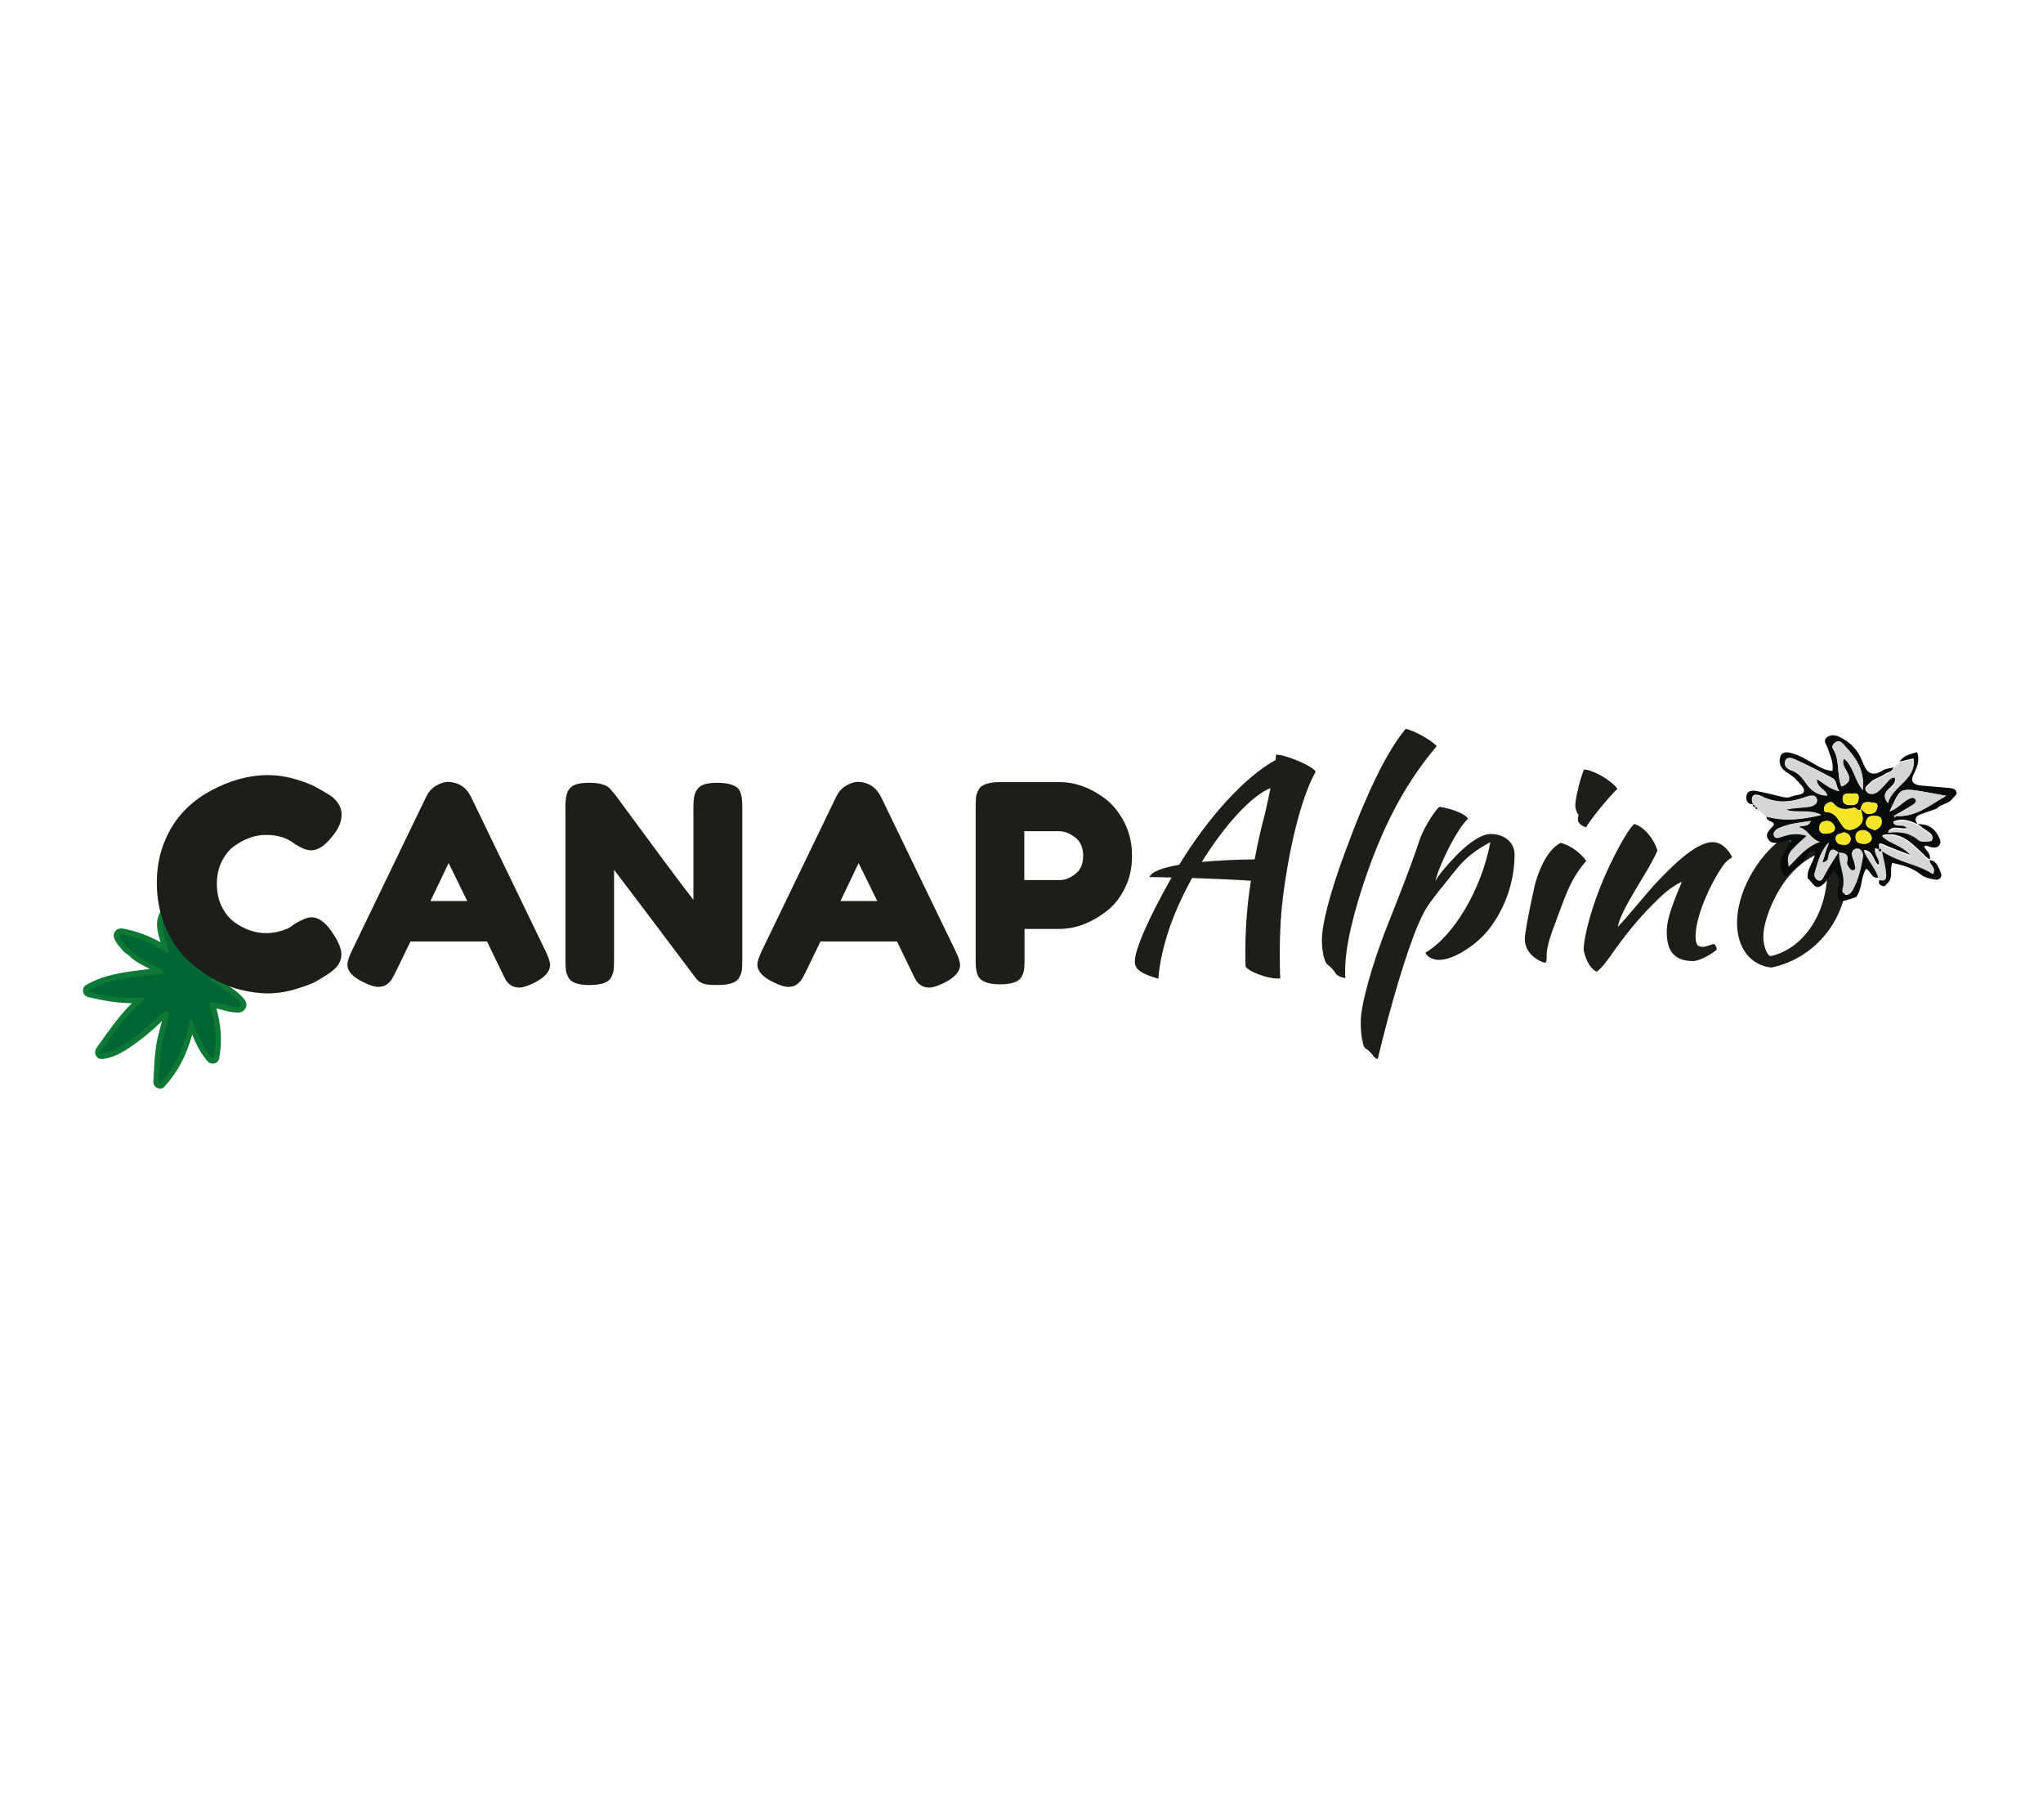 <?xml version="1.0" encoding="utf-8"?>
<!-- Generator: Adobe Illustrator 25.3.1, SVG Export Plug-In . SVG Version: 6.00 Build 0)  -->
<svg version="1.1" id="Livello_1" xmlns="http://www.w3.org/2000/svg" xmlns:xlink="http://www.w3.org/1999/xlink" x="0px" y="0px"
	 viewBox="0 0 878 782" style="enable-background:new 0 0 878 782;" xml:space="preserve">
<style type="text/css">
	.st0{fill:#0D7934;}
	.st1{fill:#006633;}
	.st2{fill:#1D1D1B;}
	.st3{fill:#090B0A;}
	.st4{fill:#D6D6D6;}
	.st5{fill:#F4E627;}
	.st6{fill:#4F664D;}
</style>
<path class="st0" d="M68.8,467.8c-0.8,0-1.6-0.3-2.1-0.9c-0.5-0.6-0.8-1.3-0.8-2.1l0.2-3.5c0.3-5.1,0.5-9.9,1.5-14.6
	c0.3-1.4,0.7-2.7,1-4.1c0.4-1.3,0.7-2.6,1-3.8c-4.8,4.7-10,8.9-15.5,12.4c-2.6,1.6-5.5,3.3-10,3.9l-0.2,0l-0.2,0
	c-1.1,0-2-0.6-2.5-1.6c-0.5-1-0.4-2.1,0.2-3l1.4-2c4.4-6.2,8.6-12.2,13.9-17.4c-5.6,0-11.6-0.9-18.8-2.6c-1.1-0.3-2-1.2-2.2-2.4
	c-0.2-1.2,0.4-2.3,1.4-2.9c8-4.5,16.1-5.4,24.7-6.5c0.9-0.1,1.7-0.2,2.6-0.3c-0.3-0.1-0.5-0.3-0.8-0.4c-2.9-1.5-5.7-2.9-8-5.2
	c-0.3-0.3-0.6-0.5-0.9-0.7c-0.6-0.4-1.3-0.9-1.9-1.6l-0.6-0.7c-2-2.3-4.5-5.2-2.7-7.6c0.4-0.6,1.2-1.2,2.7-1.2c1.2,0,2.8,0.5,4.8,1
	l1.1,0.3c3.8,1.1,7.4,2.7,10.9,4.6c0,0,0-0.1,0-0.1c-1.3-4.2-2.6-8.5-0.1-12.9c0.6-1.1,1.7-1.7,3-1.7c1.1,0,2.2,0.6,2.9,1.5
	c2.1,2.7,4.5,8.3,5.7,11.8c1.7,0.3,3.9,1,5.1,2.8c1,1.5,1.1,3.3,0.4,5.7c-0.2,0.6-0.2,1-0.3,1.3c0.1,0,0.2,0,0.4,0
	c0.4,0,0.9,0,1.3-0.1c0.3,0,0.6,0,0.9,0c2.9,0,5.3,1.2,7.4,2.3c0.7,0.4,1.5,0.8,2.3,1.1l2.6,1.1l-1.6,2.4c-0.8,1.2-1.8,1.9-2.8,2.2
	c0.1,0.1,0.2,0.1,0.3,0.2c3.1,2,6.3,4.1,8.7,7.2c0.7,1,0.9,2.3,0.4,3.4c-0.5,1.1-1.6,1.9-2.8,2c-0.3,0-0.7,0-1,0
	c-2.1,0-4.1-0.5-5.9-1c-1-0.3-1.9-0.5-2.9-0.7c2.1,7.3,2.5,14.4,1.2,21.4c-0.3,1.4-1.4,2.3-2.8,2.3c-0.8,0-1.6-0.4-2.2-1
	c-3-3.5-4.9-7.3-6.6-11.5c-2.6,9.2-6.2,16-11.7,22.1C70.4,467.5,69.6,467.8,68.8,467.8z"/>
<path class="st1" d="M78.7,404.9c0.1,0.4,0.6,0.9,0.9,0.9c3.8,0.5,5.4,1.9,4.3,5.6c-1.3,4.4,1,4.5,3.9,4.2c3.7-0.3,6.3,1.9,9.4,3.2
	c-1.5,2.2-3.7,1.3-5.9,1.9c-0.4,0.1-0.5,0.6-0.2,0.9c4.1,3.2,9.1,5.4,12.3,9.5c0.5,0.6,0.1,1.5-0.7,1.6c-4.3,0.3-8-2.2-12.3-1.9
	c-0.3,0-0.5,0.4-0.4,0.7c2.5,7.3,3.4,14.8,1.9,22.9c-0.1,0.4-0.6,0.6-0.9,0.2c-4-4.7-6-10-8.4-16.2c-0.2-0.5-0.8-0.4-0.9,0.1
	c-2.2,10.2-5.5,18.8-12.6,26.8c-0.3,0.3-0.9,0.1-0.9-0.4c0.4-6.6,0.5-12.2,1.7-17.7c0.7-3.2,1.8-6.4,2.3-9.6c0.2-1,0.8-2.1-0.2-2.7
	c-1.2-0.7-2.2,0.3-3,1c-4.9,5.1-10.3,9.5-16.3,13.3c-2.5,1.6-5.1,3-9.1,3.6c-0.4,0.1-0.7-0.4-0.5-0.8c6-8.4,11.2-16.2,18.9-22.5
	c0.4-0.3,0.1-0.9-0.3-0.8c-7.8,0.7-15.2-0.3-23.3-2.3c-0.4-0.1-0.5-0.7-0.1-0.9c10-5.6,20.7-5.5,31.9-7.2c0.4-0.1,0.6-0.7,0.2-0.9
	c-5-3.2-9.7-4.5-13-7.9c-0.8-0.8-1.9-1.3-2.6-2.2c-1.2-1.4-4-4.4-3.2-5.5c0.5-0.8,4.1,0.5,6,1c4.8,1.3,9.1,3.6,14.2,6.6
	c0.4,0.2,0.8-0.1,0.8-0.5c-1.2-5.7-4.3-10.8-1.5-15.5c0.4-0.8,1.5-0.7,2,0C75.1,395.7,77.6,401.5,78.7,404.9z"/>
<path class="st2" d="M487.7,413.2c0-5.1,5.9-18.7,15.8-36.1c-4-0.1-7.5-0.2-9.5-0.2c1-2.4,5.6-4,12.8-5.3c12.5-20.6,28.5-38,41.4-45
	c0.1-1.1,0.2-1.9,0.2-2.3c4.4,0,16.4,5.2,17,7.4c-5.2,9.1-10.7,28.1-14,53.4c-0.8,6.3-1.4,14.4-1.4,24.3c0,3.4,0,7.1,0.2,11
	c-0.4,0.1-0.5,0.1-1.4,0.1c-4.4,0-12.7-3.2-13.5-5.2c-0.1-2-0.1-4-0.1-6.2c0-9.7,0.7-19.9,2.4-30.6c-4.4-0.4-15.3-0.8-25.3-1.2
	c-3.8,7-7.2,14.2-9.6,21.2c-2.6,7.5-4.4,15.4-4.9,22.1C490.2,418.4,487.7,416.5,487.7,413.2 M546,338.7c-7.9,3-19.7,15.8-29.5,31.7
	c6.6-0.6,14.2-1,22.7-1.1c1.2-6.5,2.7-13.2,4.5-19.9C544.2,347.1,545.2,342.9,546,338.7"/>
<path class="st2" d="M577.6,367.4c9.7-26.6,18.3-44.3,26.5-54.2c3.8,0.7,12,5.5,13.3,7.5c-12.3,14.6-21.2,30.6-29.1,52.3
	c-6.6,18.5-10.2,33.9-10.2,43.9c0,2.7,0,2.8,0.1,3.4c-2.1-0.2-3.9-1.2-4.4-2.3c-0.4-0.8-2.1-2.7-3.2-3.4c-1.4-1-2.5-5.5-2.5-10.6
	C568.1,397.2,571.5,384,577.6,367.4"/>
<path class="st2" d="M585.6,447.4c-0.6-2-0.8-5-0.8-8.5c0-6.8,4.6-23.9,11.5-41.3c8.7-21.8,12.1-31.4,13.8-36.7
	c1.2-3.7,5.7-11.7,8.5-14.2c5.5,0.8,11.3,3.2,12.3,5.1c-4.5,4.2-11.9,18.6-14.1,26.9c1.5-2.6,3.7-5.5,8.9-10.9
	c5.8-6,11.2-9.4,14.9-9.4c6.1,0,10.3,3.7,10.3,8.9c0,11.4-4,23-11,32c-5.5,7-15.3,13.2-21.4,13.2c-2.8,0-5.2-1.3-5.9-3.1
	c12.2-7.2,24.1-27.2,27.9-47.5c-6,3.2-10.6,6.5-15.3,12.5c-11.3,14-12.5,15.4-15.7,22.9c-4.5,10.1-11.9,34.5-17.4,57.8
	c-0.8-0.1-1.5-0.6-2.3-1.9c-1.3-1.4-1.7-1.9-2.4-2.3C586.6,450.7,585.7,449.3,585.6,447.4"/>
<path class="st2" d="M659.4,381.2c0.7-3.1,4.2-15.4,11.3-19c2.6,0.6,7.9,3.2,11,7.8c-7.2,8.1-9.4,16.5-13.4,26.9
	c-1.7,4.4-3.4,9.5-3.6,12.9c0,2.8,0,3.9-0.7,3.9c-1.2,0-8.7-3.1-8.7-10.1C655.4,401,656.3,395.4,659.4,381.2 M678.4,350.1
	c-0.8-0.8-1.4-2.6-1.4-3.9c0-2.7,1.7-10.4,3.7-15.5c3.7,0,12,4.7,14.4,8.3c-3.6,3.3-12.2,13.9-13.4,16.5c-1.9-0.4-3.6-1.9-3.6-3.2
	C678.1,351.7,678.2,351,678.4,350.1"/>
<path class="st2" d="M712.3,365.5c-3.6,8.7-16,25.5-17,32.8c5-5.3,13.1-15.3,15.8-18.2c6.1-6.4,17.2-18.2,24.9-18.2
	c4,0,6.9,3.4,8.4,6.4c0,0.4-1.3,0.5-3.4,3c-4.3,5.6-12.3,21.2-12.3,31c0,3.9,1.1,4.6,3,4.6c1.7,0,3.9-1.2,5-1.2
	c0.6,0.4,1.1,1.7,1.1,2.4c-2.4,2.1-7.5,4.9-10.2,4.9c-9.1,0-11.3-5.6-11.3-12.6c0-3.9,1.1-8.8,6.5-21.4c-0.4,0-5,2.3-9.6,6.8
	c-7.4,7.1-12.9,13.6-19.1,22.2c-3.4,4.9-6.1,8.5-8,9.6c-3.3-1.9-4.7-5.7-5.5-9.3c0-5.9,3.6-19.2,8.9-31.4
	c6.1-13.9,11.6-22.2,12.9-22.8C706.6,355.4,710.7,360.3,712.3,365.5"/>
<path class="st2" d="M746.5,396.6c0-12.7,8.2-28,19.3-36.2c4.3-3.2,8.5-4.9,12.2-4.9c2.5,1.3,5.1,4.3,7.5,8.4c0.7,0,1.4-0.1,2.1-0.1
	c4.3,0,6.3,3.6,6.3,11.2c0,19.8-13.6,36.8-32.6,40.8C752.3,414.9,746.5,407.3,746.5,396.6 M757.8,402.5c0,3.8,1.5,8,3.1,8.4
	c14.1-3.1,24.4-18.3,24.4-36.8c0-4-0.5-6.3-1.5-8c-6.9,2-12.5,7.1-16.4,12.2C761.9,385.7,757.8,396.2,757.8,402.5"/>
<path class="st2" d="M133.8,394.2c-1.6,0-3.7,0.8-7.1,2.8l-2.1,1.5c-0.5,0.3-1.6,0.9-4,1.6c-2,0.6-4.1,0.9-6.3,0.9
	c-4.7,0-9.3-1.6-13.7-4.8c-2.1-1.6-3.9-3.8-5.3-6.6c-1.4-2.8-2.1-6.1-2.1-9.7c0-3.6,0.7-6.9,2.1-9.7c1.4-2.8,3.2-5,5.2-6.5
	c4.6-3.3,9.2-4.9,13.8-4.9c5,0,8.9,1.2,12,3.6c3.1,2.1,5.4,3,7.4,3c3.3,0,6.6-2.4,10.2-7.4c2-2.7,2.9-5.4,2.9-8
	c0-2.8-1.3-5.3-4.1-7.6c-0.8-0.6-2-1.3-3.5-2.2l-2.8-1.6c-2.2-1.3-5.2-2.5-9.3-3.7c-4-1.2-8.1-1.8-12-1.8c-8.2,0-16.4,2.3-24.5,6.7
	c-4.3,2.3-8.2,5.2-11.5,8.7c-3.4,3.5-6.2,7.9-8.4,13.2c-2.2,5.3-3.3,11.2-3.3,17.7c0,6.4,1.1,12.5,3.3,18c2.2,5.5,5.1,10.1,8.5,13.7
	c3.4,3.5,7.3,6.5,11.5,9c4.2,2.4,8.4,4.2,12.5,5.2c4,1,8,1.6,12,1.6c4,0,8.2-0.7,12.4-2c4.2-1.3,7-2.4,8.5-3.3l4.1-2.5
	c1.6-1,3-2.1,4.2-3.3c1.5-1.6,2.3-3.5,2.3-5.8c0-2.1-1-4.7-3-7.9C140.4,396.7,137.2,394.2,133.8,394.2z"/>
<path class="st2" d="M202.4,342.4l32,66.2c1.3,2.7,2,4.7,2,6.1c0,2.8-2.3,5.4-6.9,7.7c-2.7,1.3-4.8,2-6.3,2c-1.5,0-2.8-0.4-3.8-1.1
	c-1-0.7-1.7-1.5-2.1-2.3c-0.4-0.8-1.1-2-1.8-3.6l-6.2-12.8h-32.9l-6.2,12.8c-0.8,1.6-1.4,2.7-1.8,3.4c-0.4,0.7-1.1,1.4-2.1,2.2
	c-1,0.8-2.3,1.1-3.8,1.1c-1.5,0-3.7-0.7-6.3-2c-4.6-2.2-6.9-4.7-6.9-7.6c0-1.3,0.7-3.4,2-6.1l32-66.3c0.9-1.8,2.2-3.3,4-4.4
	c1.8-1.1,3.7-1.7,5.6-1.7C197.2,336.3,200.4,338.3,202.4,342.4 M192.8,370.9l-7.8,16.3h15.8L192.8,370.9z"/>
<path class="st2" d="M299.2,339.9c0.8-1.4,1.9-2.3,3.4-2.8c1.5-0.5,3.4-0.7,5.6-0.7c2.3,0,4.1,0.2,5.5,0.6c1.4,0.4,2.4,0.9,3.1,1.4
	c0.7,0.6,1.2,1.4,1.5,2.5c0.5,1.3,0.7,3.3,0.7,6v65.9c0,1.9-0.1,3.3-0.2,4.2c-0.1,0.9-0.5,1.9-1.1,3.1c-1.1,2.1-4.2,3.2-9.3,3.2
	c-3.1,0-5.2-0.2-6.4-0.7c-1.2-0.5-2.2-1.2-3-2.3c-17.8-23.7-29.5-39.2-35.1-46.5v39c0,1.9-0.1,3.3-0.2,4.2c-0.1,0.9-0.5,1.9-1.1,3.1
	c-1.1,2.1-4.2,3.2-9.3,3.2c-4.9,0-7.9-1.1-9-3.2c-0.6-1.2-1-2.3-1.1-3.2c-0.1-0.9-0.2-2.3-0.2-4.2v-66.2c0-3,0.4-5.2,1.1-6.6
	c0.8-1.4,1.9-2.3,3.4-2.8c1.5-0.5,3.4-0.7,5.8-0.7s4.3,0.2,5.6,0.7c1.4,0.4,2.4,0.9,2.9,1.5c0.3,0.2,1.2,1.3,2.7,3.1
	c16.7,22.7,27.8,37.7,33.5,45v-40.1C298,343.5,298.4,341.3,299.2,339.9"/>
<path class="st2" d="M378.6,342.4l32,66.2c1.3,2.7,2,4.7,2,6.1c0,2.8-2.3,5.4-6.9,7.7c-2.7,1.3-4.8,2-6.3,2c-1.5,0-2.8-0.4-3.8-1.1
	c-1-0.7-1.7-1.5-2.1-2.3c-0.4-0.8-1.1-2-1.8-3.6l-6.2-12.8h-32.9l-6.2,12.8c-0.8,1.6-1.4,2.7-1.8,3.4c-0.4,0.7-1.1,1.4-2.1,2.2
	c-1,0.8-2.3,1.1-3.8,1.1c-1.5,0-3.7-0.7-6.3-2c-4.6-2.2-6.9-4.7-6.9-7.6c0-1.3,0.7-3.4,2-6.1l32-66.3c0.9-1.8,2.2-3.3,4-4.4
	c1.8-1.1,3.7-1.7,5.6-1.7C373.4,336.3,376.5,338.3,378.6,342.4 M369,370.9l-7.8,16.3h15.8L369,370.9z"/>
<path class="st2" d="M483.4,353.8c2.1,4.2,3.1,8.9,3.1,14c0,5.1-1,9.8-3.1,13.9c-2.1,4.2-4.7,7.5-7.9,9.9
	c-6.6,5.1-13.4,7.6-20.4,7.6h-14.8v13.4c0,1.8-0.1,3.2-0.2,4.1c-0.1,0.9-0.5,2-1.1,3.1c-1.1,2.1-4.2,3.2-9.3,3.2
	c-5.5,0-8.8-1.5-9.7-4.4c-0.5-1.3-0.7-3.4-0.7-6.2v-65.9c0-1.8,0.1-3.2,0.2-4.1c0.1-0.9,0.5-2,1.1-3.1c1.1-2.1,4.2-3.2,9.3-3.2h25.4
	c7,0,13.7,2.5,20.3,7.6C478.7,346.3,481.3,349.6,483.4,353.8 M462.1,375.6c2.3-1.7,3.4-4.4,3.4-7.8c0-3.5-1.1-6.1-3.4-7.9
	c-2.3-1.8-4.7-2.7-7.1-2.7h-14.8v21h15C457.5,378.3,459.8,377.4,462.1,375.6"/>
<path class="st3" d="M797.7,385.5c-0.6,0.2-1.2,0.4-1.8,0.6c-6,2-6,2-6.2-4.5c1.6-2.8,0.5-5.2-1.6-7.7c-1.6,2.2-2.8,4.7-4.8,6.3
	c-3.4,2.9-4.4-1.4-6.4-2.7c-0.7-4.3,3.1-7.3,3.2-11.4c-1.3-1-2.4,0-2.8,0.8c-1.8,3.3-4.7,5.3-7.5,7.4c-1,0.7-1.6,2.8-3,1.9
	c-1-0.6-1.3-2.4-1.7-3.8c-0.2-0.9,0-1.9,0-2.9c1.4-2.5,2.8-5.1,4.2-7.6c0.1-0.2,0.5-0.6,0.4-0.7c-0.3-0.5-0.7-0.2-1,0.1
	c-0.8,0.1-1.6,0.2-2.4,0.4c-2.5,0.6-5.3,1.2-6.6-1.4c-1.3-2.5,1.5-4,2.7-6c-0.3-1.7-3.5-1.1-3.2-3.5c7.5,2.1,15,1.4,23.4-0.7
	c-5.5-2.6-10.7-0.4-15.3-2.3c3.1-0.7,6.3-0.7,9.4-1.1c2-0.2,4.5-1.1,4.1-3.3c-0.4-2.1-2.9-1.6-4.6-1c-6.5,2.4-12.7,3-19.2-0.3
	c-2.8-1.4-5.2-0.5-3.6,3.6c-2.8-0.1-3.2-2.2-2.8-4c0.4-1.9,2.5-2.1,4.1-1.8c3.7,0.7,7.4,1.6,11,2.5c1.5,0.4,2.9,0.5,4.3-0.1
	c1.8-0.9,5.1-0.4,5.3-2.5c0.1-1.5-2.2-3.4-3.6-5c-2.3-2.6-6.7-3.3-6.9-7.8c0.1-3.2,1.7-4.3,4.9-3.4c3.9,1,7.2,3.1,10.6,5.1
	c2.1,1.2,4.3,2.4,7.2,2.6c0.6-3.5-1-6.6-2-9.7c-0.5-1.6-2.3-3.3-0.3-4.8c1.7-1.3,3.8-0.9,5.6,0c4.3,2.1,7.7,5.6,9.3,9.8
	c1.9,5.1,3.9,7.8,9.4,4.3c1.2-0.7,2.8-0.7,4.2-1.1c-0.4,2-2.4,1.9-3.6,2.8c-2.1,1.5-4.8,1.9-6.6,3.9c-1,1-2.7,2.1-1.4,3.6
	c1.2,1.4,3.1,1.1,4.5,0.1c1.3-0.9,2.3-2.3,3.5-3.4c1.2-1.2,2-3,4.1-2.9c1.8,4.5-7.4,5.4-3,11c2-7.5,12-9.8,11.1-19
	c-2.2,0.5-4,1-5.9,1.4c1.7-2.8,4.7-3.2,7.5-4.1c1.2,3.5,0.1,6.3-1.3,9.1c-1.9,3.6-0.3,5,3.2,5.3c3.9,0.3,7.8,0.7,11.7,1
	c1.3,0.1,2.8,0.3,3.3,1.7c0.5,1.3-1,1.9-1.6,2.8c-1.7,2.5-5,2.3-6.9,4.4c-2.3,0.8-4.6,1.6-6.8,2.4c-2.4,0.9-3,2.3-1.3,4.3
	c-3.4-1.5-6.7-2.9-10.6-1.1c1.5,2.5,4.6-0.1,6.1,2.7c-2.8,0.9-6-1.7-8.4,1.6c4.9-0.6,9.3,0,13,3.1c1.1,0.9,2.5,0.8,3.8,0.7
	c0.8,0,2-0.1,2.2-0.5c0.4-0.8,0.2-1.9-0.7-2.6c-1.8-1.3-3.6-2.6-5.4-3.9c4-0.2,7,1.5,8.8,5c0.6,1.2,1.5,2.7,0.4,4.1
	c-1.1,1.3-2.7,1-4.1,0.6c-0.8-0.2-1.5-0.8-2.4-0.2c0.7,1.9,3.1,3.1,2.4,5.6c-1.6-0.8-2.6-2.3-3.9-3.4c-4.4-4.1-8.8-8.7-16.6-7
	c3.7,3.6,9,3.9,12.6,8.7c-4.8-1.9-8.5-3.2-12.1-4.8c-1.8-0.8-2-0.2-1.6,1.3c-0.1,0.3-0.3,0.7-0.4,1c-0.8-0.5-1.9-1.3-1.4,0.7
	c0.5,2,2.3,3.6,1.4,5.9c-2.4-1.7-1.9-6-6.3-6.5c2.1,4.4,5.2,7.6,6.4,11.8c-3.2,1-3.2-2.8-5.5-3.6
	C799.6,377.4,800.3,382.1,797.7,385.5 M799.7,347.8c-1.3,1-2-0.9-3-0.7c-3.4,0.9-6.5,1.1-9-2.1c-0.5-0.7-2.6-0.2-3.4,1.1
	c-0.7,1.1-0.5,2.9,0.4,2.9c4.5,0.1,5.3,3.8,7.5,6.4c1.3,1.5,3.1,1.6,5.3,0.5c4.1-2.1,3.2-5.1,2.1-8.3c1.3,0.6,1.9,2.3,3.6,2.2
	c1.5-0.1,2.9-0.5,3.4-2.1c0.3-0.9,0.7-2.5-1-2.7C803.1,344.8,800.1,343.6,799.7,347.8 M790.1,366.4c-2.1-1.8-3.5-1.9-4.3,1.3
	c-0.2,1.1-0.4,2.9-2.6,2.9c1-3,1.9-5.8,2.8-8.5c-3.7,3.7-4.7,8.4-6.1,13c-0.4,1.3,0.3,2.9,1.6,3.3c1.6,0.4,1.9-1.1,2.6-2.3
	c1.9-3.4,4.1-6.6,6.1-9.8c-0.4,5.1,2.7,9.8,1.7,15c-0.2,1-0.9,2.7,1,3.2c1.6,0.4,2.6-0.9,3.2-1.9c2.5-4.4,3.5-9.3,4.4-14.2
	c0.3-1.5-0.9-4-3.2-3.4c-1.9,0.5-1.6,2.5-0.9,4.2c0.5,1,0.6,2.2,0.9,3.3c0.2,0.7,0,1.2-0.7,1.6c-0.8,0.4-1.3,0-1.7-0.5
	c-0.7-0.9-1.5-2-1.2-3.1C794.7,366.9,792.5,366.6,790.1,366.4 M813.9,350.6c9.1,1,15.4-4.6,22.4-8.6c-21.9-4-18.6-4.5-24.3,6.7
	c3.3-1.1,5.3-3.6,7.8-5.1c1.2-0.7,2.7-1.3,3.4,0c0.7,1.2-0.8,2-1.7,2.6C819.1,347.7,816.5,349.1,813.9,350.6
	c0.2,0.3,0.3,0.5,0.4,0.8l0.3-0.5C814.4,350.8,814.2,350.7,813.9,350.6 M780.8,334.8c3.2,1.9,5.5,4.3,9.6,5.1
	c-1.5-2-0.9-4.4-2.8-5.5c-5.4-2.9-10.8-5.7-16.4-8.2c-1.1-0.5-3.5-1.3-4.1,1.1c-0.5,1.9,1.1,3.1,2.6,3.6c2.9,1,4.7,3.1,6.4,5.6
	c2.1,3,5,5.2,9.1,5.3C784.7,338.9,780.7,338.7,780.8,334.8 M776.4,359.2c-8.3,7.4-8.5,7.8-7.6,13.3c4.2-4.1,7.6-8.9,13.6-10.7
	c-4.2-1.1-5.1-5.8-9.5-6.3c1.9-1.2,4.3,0.2,5.3-2.7c-4.8,0.7-9.4,1.2-13.7,3.1c-1.5,0.7-2.7,1.9-2,3.4c0.7,1.4,2.3,0.6,3.5,0.2
	C769.2,358.5,772.5,357.9,776.4,359.2 M800.5,339.5c1.1-9.1-3.6-14.6-8.6-20c-0.7-0.7-1.8-1.4-3.1-0.5c-1.1,0.8-1.7,1.8-1,2.9
	c3.1,4.9,1.4,10.9,3.6,16.1c8.1-3.4-1.4-8.1,1.1-12C796.6,329.3,796.9,335,800.5,339.5 M801.8,362.6c0.7-0.1,2.8-0.8,2.6-2.7
	c-0.2-1.2-1.6-3.2-3.9-3.1c-2,0.1-3.1,1.3-3,3.1C797.5,361.7,798.6,362.8,801.8,362.6 M805.8,356.8c1.6-0.8,3-1.8,2.9-3.9
	c-0.1-2.4-1.9-2.2-3.6-2.3c-2.1-0.1-3.1,1.4-3.2,2.9C801.8,355.8,804,356,805.8,356.8 M795.6,341c-2-0.1-3.7-0.1-3.7,2.3
	c0,2.5,1.9,2.7,3.8,2.7c2,0,3-0.8,3.1-2.9C798.9,340.1,796.8,341.2,795.6,341 M785,352.8c-2.1,0.1-3.1,1-3.1,3
	c-0.1,2.1,1.7,2.5,2.9,2.4c1.6-0.1,4.1-0.5,3.8-2.7C788.4,354.7,787,352.5,785,352.8 M792.2,357.7c-1.2,0.8-3.4,0.5-3.3,2.8
	c0.2,2.1,1.8,2.4,3.5,2.5c1.8,0.2,2.9-1.2,2.9-2.5C795.3,359,794,357.8,792.2,357.7"/>
<path class="st4" d="M816.6,327.6c1.8-0.4,3.7-0.9,5.9-1.4c0.9,9.2-9.1,11.5-11.1,19c-4.4-5.7,4.9-6.5,3-11
	c-2.1-0.1-2.9,1.7-4.1,2.9c-1.2,1.1-2.2,2.5-3.5,3.4c-1.4,0.9-3.3,1.2-4.5-0.1c-1.3-1.5,0.4-2.6,1.4-3.6c1.8-2,4.6-2.4,6.6-3.9
	c1.2-0.9,3.2-0.9,3.6-2.8C814.7,329.2,815.6,328.4,816.6,327.6"/>
<path class="st4" d="M807.7,364.6c-0.4-1.6-0.2-2.1,1.6-1.3c3.6,1.6,7.4,2.9,12.1,4.8c-3.5-4.8-8.9-5.1-12.6-8.7
	c7.8-1.7,12.1,2.9,16.6,7c1.3,1.2,2.2,2.7,3.9,3.4l0-0.1c-0.3,2.1,3.2,3.2,1.4,6.1c-6.6-4.4-14.8-5-21.9-9.9
	c0.7,3.5,1.5,6.2,1.7,8.9c0.1,1.5,0.8,4.5-2.8,3.5c0.1-0.3,0-0.5-0.3-0.6c-1.2-4.2-4.3-7.4-6.4-11.8c4.5,0.6,4,4.9,6.3,6.5
	c0.9-2.3-0.9-4-1.4-5.9c-0.5-2,0.5-1.2,1.4-0.7c0.4,0.1,1,0.4,1.1,0.3C808.8,365.2,808.3,364.8,807.7,364.6"/>
<path class="st3" d="M807.7,378.2c3.6,1,2.9-1.9,2.8-3.5c-0.2-2.7-1-5.3-1.7-8.9c7.1,4.9,15.3,5.5,21.9,9.9c1.8-2.9-1.6-4-1.4-6.1
	c3.2,0.4,3.8,3.3,4.8,5.5c0.8,2-0.7,3.2-2.6,2.9c-2.2-0.4-4.5-0.9-6.3-2.4c-3.5-2.8-7.7-3.8-12-4.8c-1.2,2.9,0.6,6.2-1.9,8.6
	c-0.7,0.6-1.1,1.9-2.3,1.3C807.8,380.4,807.1,379.6,807.7,378.2"/>
<path class="st4" d="M824.2,354.7c1.8,1.3,3.6,2.6,5.4,3.9c0.9,0.7,1.1,1.8,0.7,2.6c-0.2,0.4-1.4,0.5-2.2,0.5
	c-1.3,0.1-2.7,0.2-3.8-0.7c-3.7-3.2-8.1-3.7-13-3.1c2.4-3.3,5.6-0.7,8.4-1.6c-1.5-2.8-4.6-0.2-6.1-2.7
	C817.5,351.8,820.9,353.2,824.2,354.7C824.3,354.7,824.2,354.7,824.2,354.7"/>
<path class="st4" d="M753.5,345.9c-1.6-4,0.8-5,3.6-3.6c6.5,3.3,12.8,2.7,19.2,0.3c1.7-0.6,4.2-1.1,4.6,1c0.4,2.2-2.1,3.1-4.1,3.3
	c-3.1,0.3-6.2,0.4-9.4,1.1c4.6,1.9,9.8-0.3,15.3,2.3c-8.5,2-15.9,2.8-23.4,0.7c-1.4-1-2.7-2.1-4.1-3.1c0.1-0.7-0.3-0.9-0.8-1l0,0
	c-0.1-0.6-0.3-1-1-1L753.5,345.9z"/>
<path class="st2" d="M754.3,346.8c0.6,0.1,1,0.3,0.8,1C754.6,347.7,754.2,347.5,754.3,346.8"/>
<path class="st2" d="M753.3,345.8c0.7,0,0.9,0.5,1,1C753.6,346.9,753.2,346.6,753.3,345.8"/>
<path class="st4" d="M780.8,334.8c-0.1,4,3.9,4.1,4.5,7.2c-4.1-0.1-7.1-2.3-9.1-5.3c-1.7-2.5-3.4-4.6-6.4-5.6
	c-1.5-0.5-3.1-1.7-2.6-3.6c0.6-2.4,3-1.6,4.1-1.1c5.6,2.5,11,5.3,16.4,8.2c1.9,1,1.2,3.4,2.8,5.5C786.3,339.1,784,336.7,780.8,334.8
	"/>
<path class="st4" d="M814,350.6c2.5-1.5,5.1-2.9,7.6-4.4c0.9-0.6,2.4-1.4,1.7-2.6c-0.8-1.3-2.3-0.7-3.4,0c-2.6,1.5-4.5,4-7.8,5.1
	c5.7-11.2,2.4-10.7,24.3-6.7C829.3,346,823,351.6,814,350.6L814,350.6z"/>
<path class="st4" d="M776.4,359.2c-3.9-1.2-7.2-0.7-10.5,0.3c-1.2,0.4-2.8,1.2-3.5-0.2c-0.7-1.5,0.6-2.7,2-3.4
	c4.3-2,8.9-2.4,13.7-3.1c-0.9,3-3.4,1.5-5.3,2.7c4.3,0.5,5.2,5.2,9.5,6.3c-6,1.9-9.4,6.6-13.6,10.7
	C767.8,367,768.1,366.6,776.4,359.2"/>
<path class="st4" d="M800.5,339.5c-3.6-4.5-3.9-10.1-8-13.5c-2.5,4,7,8.7-1.1,12c-2.2-5.3-0.5-11.2-3.6-16.1c-0.7-1.1-0.1-2.1,1-2.9
	c1.3-1,2.4-0.2,3.1,0.5C796.9,324.8,801.6,330.3,800.5,339.5"/>
<path class="st4" d="M790.1,366.3c2.4,0.2,4.6,0.5,3.8,3.9c-0.3,1.2,0.5,2.2,1.2,3.1c0.4,0.5,0.9,0.9,1.7,0.5
	c0.7-0.3,0.9-0.8,0.7-1.6c-0.3-1.1-0.5-2.3-0.9-3.3c-0.8-1.7-1-3.7,0.9-4.2c2.3-0.6,3.4,1.9,3.2,3.4c-0.9,4.9-1.9,9.8-4.4,14.2
	c-0.5,1-1.5,2.3-3.2,1.9c-2-0.5-1.2-2.2-1-3.2c0.9-5.2-2.1-9.9-1.7-15L790.1,366.3z"/>
<path class="st5" d="M799.6,347.6c1.1,3.2,2,6.1-2.1,8.3c-2.2,1.1-4,1.1-5.3-0.5c-2.1-2.6-3-6.4-7.4-6.4c-1,0-1.1-1.8-0.4-2.9
	c0.8-1.3,2.8-1.8,3.4-1.1c2.6,3.2,5.6,3,9,2.1c0.9-0.2,1.6,1.7,3,0.7L799.6,347.6z"/>
<path class="st4" d="M790.2,366.2c-2.1,3.3-4.2,6.5-6.1,9.8c-0.7,1.2-1,2.8-2.6,2.3c-1.3-0.4-2-1.9-1.6-3.3c1.4-4.6,2.4-9.4,6.1-13
	c-0.9,2.7-1.8,5.5-2.8,8.5c2.3,0.1,2.4-1.8,2.6-2.9c0.7-3.2,2.1-3.1,4.3-1.3C790.1,366.3,790.2,366.2,790.2,366.2"/>
<path class="st5" d="M801.8,362.6c-3.2,0.2-4.3-1-4.4-2.8c0-1.8,1-3,3-3.1c2.3-0.1,3.7,1.9,3.9,3.1
	C804.7,361.8,802.5,362.5,801.8,362.6"/>
<path class="st5" d="M805.8,356.8c-1.8-0.8-4-1-3.9-3.3c0.1-1.5,1.1-3,3.2-2.9c1.7,0.1,3.5-0.1,3.6,2.3
	C808.8,355,807.4,356.1,805.8,356.8"/>
<path class="st5" d="M795.6,341c1.1,0.2,3.3-0.9,3.2,2c-0.1,2.1-1.2,2.9-3.1,2.9c-1.9,0-3.8-0.1-3.8-2.7
	C791.9,340.9,793.6,340.9,795.6,341"/>
<path class="st5" d="M785,352.8c2-0.3,3.4,1.9,3.5,2.8c0.3,2.2-2.1,2.6-3.8,2.7c-1.2,0.1-2.9-0.3-2.9-2.4
	C781.9,353.8,782.9,352.9,785,352.8"/>
<path class="st5" d="M799.7,347.8c0.4-4.2,3.4-3,5.9-2.8c1.7,0.2,1.3,1.8,1,2.7c-0.4,1.6-1.9,2-3.4,2.1c-1.7,0.1-2.4-1.5-3.6-2.2
	C799.6,347.6,799.7,347.8,799.7,347.8"/>
<path class="st5" d="M792.2,357.7c1.9,0.1,3.1,1.4,3.2,2.9c0,1.2-1.1,2.6-2.9,2.5c-1.7-0.1-3.3-0.4-3.5-2.5
	C788.8,358.1,790.9,358.5,792.2,357.7"/>
<path class="st6" d="M768.8,361.4c0.3-0.3,0.7-0.6,1-0.1c0.1,0.1-0.3,0.4-0.4,0.7C769.2,361.8,769,361.6,768.8,361.4"/>
<path class="st4" d="M813.9,350.6c0.3,0.1,0.5,0.2,0.8,0.3l-0.3,0.5C814.3,351.1,814.1,350.9,813.9,350.6
	C814,350.6,813.9,350.6,813.9,350.6"/>
<path class="st3" d="M807.7,364.6c0.6,0.2,1.1,0.6,0.6,1.3c-0.1,0.1-0.7-0.2-1.1-0.3C807.5,365.3,807.6,364.9,807.7,364.6"/>
</svg>
